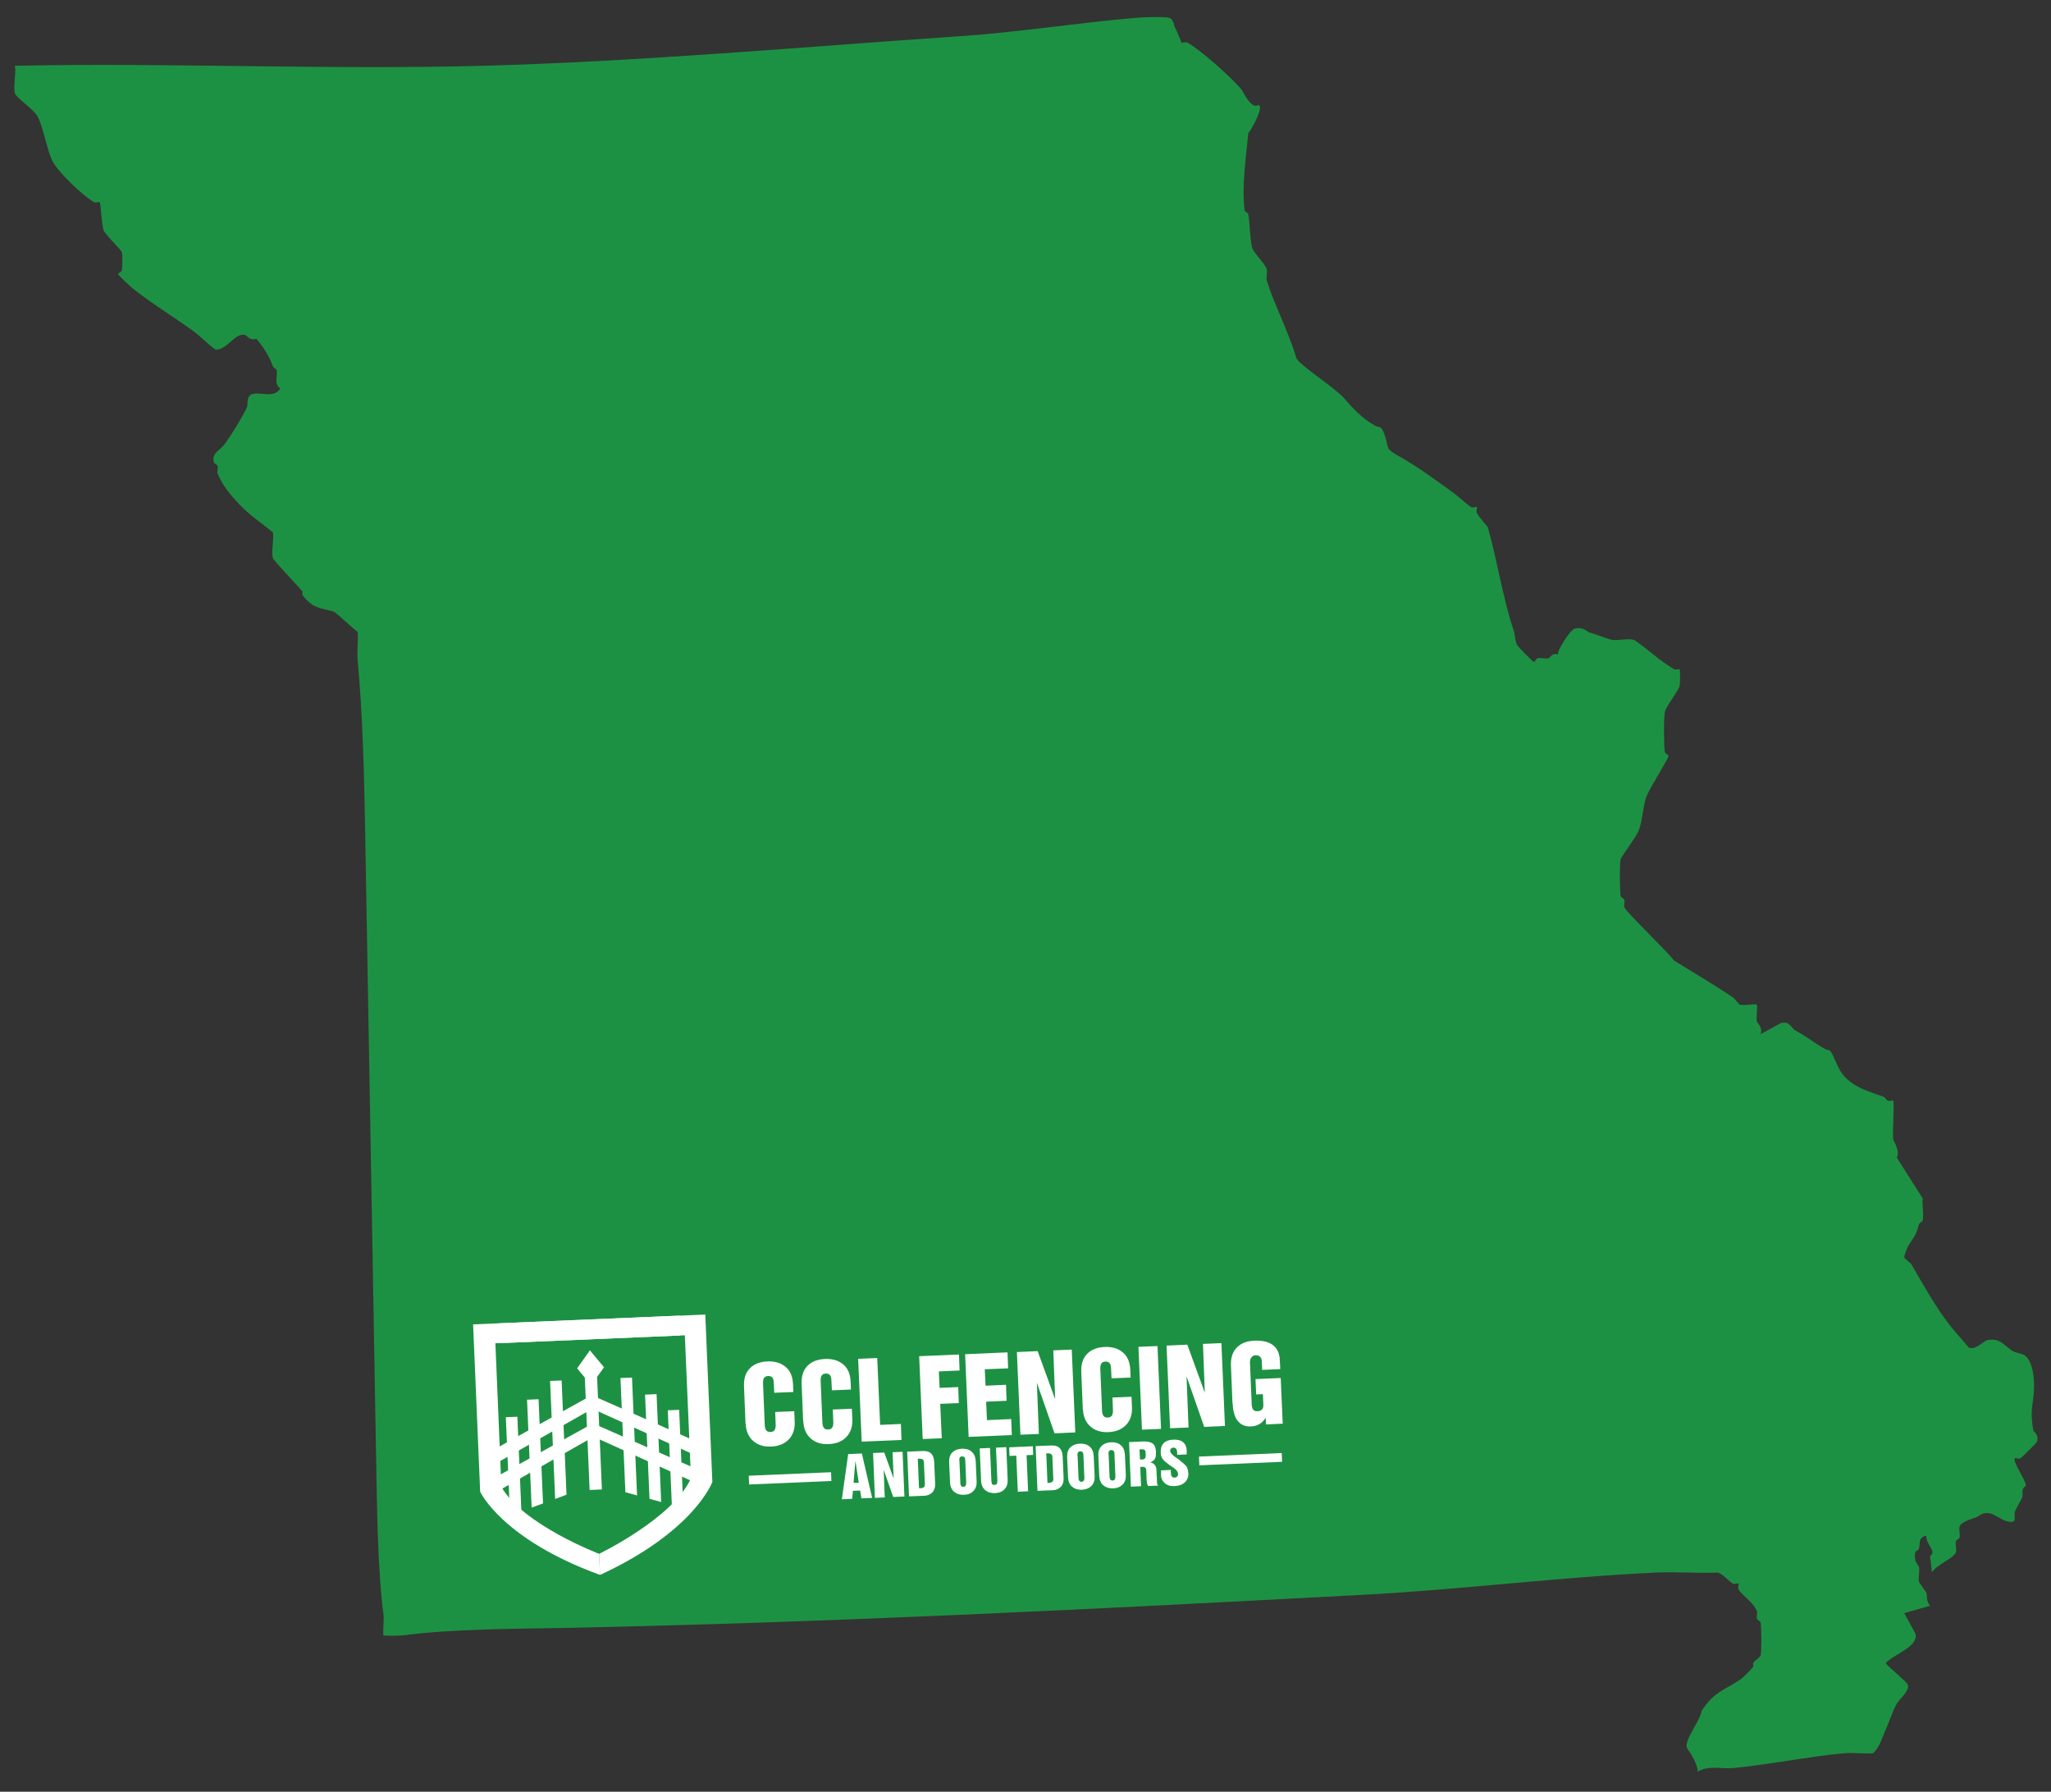 <?xml version="1.0" encoding="UTF-8"?>
<svg id="Layer_1" data-name="Layer 1" xmlns="http://www.w3.org/2000/svg" viewBox="0 0 133.48 116.59">
  <rect x="0" y="0" width="133.48" height="116.59" fill="#333333" stroke="none"/>
  <defs>
    <style>
      .cls-1 {
        fill: #fff;
      }

      .cls-2 {
        fill: #1d9143;
      }
    </style>
  </defs>
  <path class="cls-2" d="M76.93,2.78s.25-.06.36,0c.83.46,2.76,2.18,3.47,3,.17.19.38.82.84,1.08.11.06.31-.04.36,0,.22.22-.47,1.52-.72,1.8-.14,1.53-.44,3.4-.24,5.03.01.09.22.15.24.24.11.65.1,1.53.24,2.16.08.35.86,1.06.96,1.44.06.21-.06.53,0,.72.51,1.64,1.38,3.22,1.92,5.03.13.44,2.48,1.91,3.12,2.64.58.67,1.18,1.32,2.04,1.8.25.14.34-.12.6.6.28.77-.03.84.84,1.32,1.27.7,2.46,1.59,3.59,2.4.35.25.95.82,1.2.96.11.06.31-.04.36,0,.04.04-.05.23,0,.36.12.29.7.89.72.96.63,2.22.95,4.52,1.68,6.71.09.25.08.69.24.96.08.13,1,1.08,1.08,1.08s.15-.22.24-.24c.23-.04.53.06.72,0,.12-.04.21-.37.6-.24-.03-.32.82-1.61,1.08-1.68.56-.15.77.18.96.24.42.12,1.24.44,1.44.48.42.08,1.07-.1,1.44,0,.22.06,1.58,1.22,1.92,1.44.21.14.53.38.72.48.11.06.31-.04.36,0,.04.04.04.91,0,1.08-.07.33-.89,1.34-.96,1.68-.08.39-.07,2.21,0,2.64.02.09.24.16.24.24,0,.16-1.28,2.19-1.44,2.64-.23.62-.25,1.54-.48,2.16-.17.47-1.15,1.73-1.2,1.92-.07.27-.06,2.06,0,2.4.02.09.21.14.24.24.05.14-.04.33,0,.48.09.3,2.84,2.92,3.23,3.47,1.22.76,2.63,1.58,3.83,2.4.16.11.37.45.48.48.26.07,1-.08,1.08,0,.06.06-.04.81,0,1.08.01.09.43.42.24.84l1.32-.72c.58-.17.66.31.96.48.72.39,1.29.85,1.92,1.2.31.17.26-.14.6.6.31.66.43,1.08,1.08,1.56s1.39.68,2.16.96c.09.03.14.2.24.24.13.05.32-.04.36,0,.09.09-.06,2.06,0,2.52.01.11.46.71.24,1.2l1.68,2.64c-.05.45.08,1.01,0,1.44-.02.09-.21.14-.24.24-.24.86-.31.76-.72,1.44-.05.08-.26.64-.24.72.04.12.38.31.48.48.78,1.34,1.52,2.67,2.4,3.83.38.5.91,1.06,1.32,1.56.44.19.94-.42,1.2-.48.84-.19,1.13.39,1.68.72.11.07.61.17.72.24.68.44.71,2,.6,2.76s-.17,1.2,0,2.16c.01.07.38.24.24.72-.02.07-.96,1.01-1.08,1.08s-.31-.04-.36,0c-.19.19.73,1.44.72,1.8-.36.2-.17.5-.24.72-.06.19-.43.79-.48.96-.1.37.23.83-.6.6-.16-.04-.82-.45-.96-.48-.57-.13-.71.15-.96.24-.3.11-1,.32-1.08.6-.06.2.05.51,0,.72-.02.09-.22.15-.24.24-.05.21.06.52,0,.72-.1.37-1.32.84-1.56,1.32l-.12-1.08c.47-.3-.3-.76-.24-1.32-.57.11-.39.56-.48.84-.03.1-.22.15-.24.24-.14.6.22.84.24.96.05.29-.06.68,0,.96.02.09.42.58.48.72.07.17-.04.55.24.84l-1.68.48.72,1.32c.25.86-1.39,1.34-1.92,1.92,0,.15,1.37,1.2,1.44,1.44.1.38-.56.92-.72,1.2-.28.49-.49,1.18-.72,1.68-.25.54-.39,1.17-.84,1.56-.63.04-1.3-.06-1.92,0-2.32.22-4.87.74-7.19.96-.77.07-1.62-.2-2.28.24-.05-.52-.4-1.1-.72-1.56-.16-.55.86-1.72.96-2.4.85-1.28,1.41-1.3,2.52-2.04.19-.13.7-.64.84-.84.04-.05-.04-.18,0-.24.11-.16.45-.37.48-.48.07-.25.06-1.84,0-2.16-.02-.09-.21-.14-.24-.24-.04-.16.05-.35,0-.48-.26-.65-.95-.99-1.2-1.44-.06-.11.04-.31,0-.36s-.25.06-.36,0c-.28-.16-.6-.58-.96-.72-1.35.05-2.72-.06-4.07,0-6.2.29-12.72,1.11-18.93,1.44-17.3.92-34.42,1.8-52,2.16-3.2.06-7.39.06-10.54.48-.23.03-1.27.05-1.32,0-.06-.06.04-1.02,0-1.32-.39-3.01-.42-7.02-.48-10.06-.25-13.84-.47-27.37-.72-41.21-.06-3.34-.16-7.46-.48-10.78-.06-.62.04-1.29,0-1.92-.28-.19-1.42-1.28-1.56-1.32-1-.29-1.3-.17-2.04-1.08-.04-.05.04-.19,0-.24-.29-.35-1.88-2.01-1.92-2.16-.12-.42.08-1.19,0-1.68-.36-.27-.72-.58-1.08-.84-.85-.63-2.12-1.92-2.52-3-.05-.14.05-.33,0-.48-.03-.1-.21-.14-.24-.24-.18-.6.44-.8.72-1.2.41-.58,1.12-1.7,1.44-2.4.06-.14-.07-.72.36-.84.55-.15,1.39.3,1.8-.36-.44-.3-.15-.81-.24-1.2-.02-.09-.2-.14-.24-.24-.24-.67-.61-1.25-1.08-1.8-.41.16-.6-.2-.72-.24-.64-.19-1.16.95-1.92.96-.49-.34-.99-.87-1.44-1.2-1.28-.94-2.85-1.88-4.07-2.88-.15-.13-.84-.78-.84-.84,0-.08.22-.15.24-.24.04-.23.05-1.01,0-1.2-.03-.11-1.13-1.19-1.2-1.44-.12-.42-.17-1.73-.24-1.8-.04-.04-.25.06-.36,0-.72-.4-2.43-2.02-2.76-2.76-.35-.8-.57-2.22-.96-2.88-.22-.38-1.37-1.19-1.44-1.44-.12-.45.09-1.28,0-1.8,10.17-.21,20.38.28,30.55,0s20.78-1.23,30.91-1.92c3.98-.27,7.71-.88,11.5-1.2.45-.04,1.82-.09,2.16,0,.29.08.31.51.36.6.19.33.44,1.04.48,1.08Z"/>
  <g>
    <g>
      <g>
        <path class="cls-1" d="M48.52,92.66l-.1-2.45c-.02-.51.11-.91.4-1.19.27-.27.65-.41,1.13-.43s.87.1,1.17.35c.31.25.47.63.49,1.14l.02.5-1.24.05-.03-.61c0-.13-.02-.23-.05-.31-.06-.12-.17-.18-.32-.17-.15,0-.25.07-.3.19-.03.1-.04.2-.03.32l.11,2.66c0,.16.04.29.1.37.06.07.15.11.28.1.15,0,.25-.07.3-.2.03-.1.04-.2.03-.31l-.03-.79,1.24-.05.03.68c.02.48-.11.86-.38,1.15-.28.29-.66.45-1.15.47s-.88-.1-1.18-.37-.46-.64-.48-1.12h0Z"/>
        <path class="cls-1" d="M52.27,92.5l-.1-2.45c-.02-.51.11-.91.4-1.19.27-.27.65-.41,1.13-.43s.87.1,1.17.35c.31.25.47.63.49,1.14l.02.5-1.24.05-.03-.61c0-.13-.02-.23-.05-.31-.06-.12-.17-.18-.32-.17-.15,0-.25.07-.3.19-.03.1-.04.2-.03.32l.11,2.66c0,.16.04.29.1.37.06.07.15.11.28.1.15,0,.25-.07.3-.2.03-.1.04-.2.03-.31l-.03-.79,1.24-.05.03.68c.02.48-.11.86-.38,1.15-.28.29-.66.45-1.15.47s-.88-.1-1.18-.37c-.3-.27-.46-.64-.48-1.12h0Z"/>
        <path class="cls-1" d="M56.08,93.81l-.23-5.39,1.24-.05.19,4.35,1.35-.06.04,1.04-2.59.11Z"/>
      </g>
      <g>
        <path class="cls-1" d="M60.05,93.64l-.23-5.39,2.59-.11.04,1.04-1.35.06.05,1.07,1.21-.05.04,1.04-1.21.05.1,2.24s-1.24.05-1.24.05Z"/>
        <path class="cls-1" d="M63.04,93.51l-.23-5.39,2.76-.12.04,1.04-1.52.06.05,1.07,1.33-.06.04,1.04-1.33.06.05,1.2,1.58-.07.04,1.04-2.82.12h0Z"/>
        <path class="cls-1" d="M66.41,93.37l-.23-5.39,1.35-.06,1.14,3.13-.12-3.18,1.2-.05.23,5.39-1.35.06-1.15-3.29.13,3.33-1.2.05h0Z"/>
        <path class="cls-1" d="M70.47,91.72l-.1-2.45c-.02-.51.11-.91.4-1.19.27-.27.65-.41,1.13-.43s.87.1,1.17.35.47.63.49,1.14l.02.5-1.24.05-.03-.61c0-.13-.02-.23-.05-.31-.06-.12-.17-.18-.32-.17-.15,0-.25.07-.3.19-.03.1-.04.2-.03.32l.11,2.66c0,.16.04.29.1.37.06.07.15.11.28.1.15,0,.25-.07.3-.2.03-.1.04-.2.03-.31l-.03-.79,1.24-.05.03.68c.02.48-.11.86-.38,1.15-.28.29-.66.45-1.15.47s-.88-.1-1.18-.37c-.3-.27-.46-.64-.48-1.12h0Z"/>
        <path class="cls-1" d="M74.32,93.03l-.23-5.39,1.24-.05.23,5.39-1.24.05h0Z"/>
        <path class="cls-1" d="M76.15,92.95l-.23-5.39,1.35-.06,1.14,3.13-.12-3.18,1.2-.05.23,5.39-1.35.06-1.15-3.29.13,3.33-1.2.05h0Z"/>
        <path class="cls-1" d="M80.21,91.31l-.1-2.45c-.02-.51.11-.91.4-1.19.27-.27.65-.41,1.13-.43s.85.06,1.12.23c.33.21.51.55.53,1.02l.03.6-1.18.05-.02-.54c-.01-.28-.15-.42-.41-.41-.13,0-.23.07-.31.2-.04.1-.06.21-.05.31l.11,2.66c0,.16.04.29.1.37.06.07.15.11.28.1.26-.01.39-.15.38-.42l-.03-.69-.44.02-.04-1,1.64-.07.13,2.97-1.09.05-.02-.44c-.21.36-.53.55-.95.57s-.71-.13-.92-.43c-.17-.25-.26-.61-.28-1.08h0Z"/>
      </g>
      <g>
        <path class="cls-1" d="M54.79,97.55l.41-2.93.89-.04.67,2.89-.7.03-.08-.51-.47.02-.05.52-.67.03h0ZM55.55,96.49h.34s-.22-1.43-.22-1.43l-.12,1.43h0Z"/>
        <path class="cls-1" d="M56.94,97.46l-.12-2.91.73-.03.61,1.69-.07-1.71.65-.03.12,2.91-.73.03-.62-1.77.07,1.8-.65.03h0Z"/>
        <path class="cls-1" d="M59.16,97.37l-.12-2.91,1-.04c.27-.01.47.05.59.2.11.12.16.31.17.55l.06,1.38c.01.24-.06.44-.2.58-.13.12-.29.19-.49.2l-1,.04h0ZM59.73,94.92l.08,1.92h.11c.19-.01.28-.1.27-.26l-.06-1.42c0-.17-.1-.24-.29-.24h-.11Z"/>
      </g>
      <g>
        <path class="cls-1" d="M61.83,96.46l-.06-1.32c-.01-.27.06-.49.22-.64.15-.14.35-.22.61-.23s.47.05.63.19c.17.14.25.34.27.62l.06,1.32c.01.26-.06.47-.21.62-.15.16-.36.24-.62.25s-.47-.06-.64-.2c-.16-.14-.25-.35-.26-.6h0ZM62.44,95.05l.06,1.44c0,.09.02.15.05.2.03.04.08.06.15.06.08,0,.13-.04.16-.11.01-.05.02-.11.02-.17l-.06-1.44c0-.07-.01-.13-.03-.17-.03-.06-.09-.09-.18-.09-.08,0-.14.04-.16.1-.02.05-.02.11-.02.17Z"/>
        <path class="cls-1" d="M63.85,96.37l-.09-2.12.67-.03.09,2.12c0,.1.02.18.04.22.02.05.08.07.17.06.06,0,.11-.02.14-.06s.04-.12.04-.24l-.09-2.12.67-.03.09,2.12c.01.26-.06.47-.21.62-.15.16-.36.24-.62.25s-.47-.06-.64-.2c-.16-.14-.25-.35-.26-.6h0Z"/>
        <path class="cls-1" d="M65.7,94.74l-.02-.56,1.54-.07.02.56-.43.02.1,2.35-.67.03-.1-2.35-.43.02h0Z"/>
        <path class="cls-1" d="M67.52,97.01l-.12-2.91,1-.04c.27-.01.47.05.59.2.11.12.16.31.17.55l.06,1.38c.01.24-.06.44-.2.58-.13.12-.29.19-.49.2l-1,.04h0ZM68.09,94.57l.08,1.92h.11c.19-.01.28-.1.27-.26l-.06-1.42c0-.17-.1-.24-.29-.24h-.11Z"/>
        <path class="cls-1" d="M69.51,96.13l-.06-1.32c-.01-.27.06-.49.22-.64.15-.14.35-.22.61-.23s.47.05.63.19c.17.14.25.34.27.62l.06,1.32c.01.26-.06.47-.21.62s-.36.24-.62.25-.47-.06-.64-.2c-.16-.14-.25-.35-.26-.6h0ZM70.13,94.72l.06,1.44c0,.09.02.15.05.2.03.04.08.06.15.06.08,0,.13-.04.16-.11.02-.05.02-.11.02-.17l-.06-1.44c0-.07-.01-.13-.03-.17-.03-.06-.09-.09-.18-.09-.08,0-.14.04-.16.1-.02.05-.02.11-.02.17Z"/>
        <path class="cls-1" d="M71.54,96.04l-.06-1.32c-.01-.27.06-.49.22-.64.15-.14.35-.22.61-.23s.47.05.63.19c.17.14.25.34.27.62l.06,1.32c.01.26-.06.47-.21.62-.15.16-.36.24-.62.25s-.47-.06-.64-.2c-.16-.14-.25-.35-.26-.6h0ZM72.15,94.64l.06,1.44c0,.09.02.15.05.2.03.04.08.06.15.06.08,0,.13-.04.16-.11.01-.05.02-.11.02-.17l-.06-1.44c0-.07-.01-.13-.03-.17-.03-.06-.09-.09-.18-.09-.08,0-.14.04-.16.1-.02.05-.02.11-.02.17Z"/>
        <path class="cls-1" d="M73.6,96.75l-.12-2.91.88-.04c.3-.01.52.03.65.13.14.1.21.28.22.54,0,.19,0,.33-.05.42-.05.12-.16.21-.33.27.12.02.22.07.29.15.07.08.11.18.12.3l.04.88c0,.07.03.13.08.18l-.66.03s-.05-.08-.07-.17c-.01-.08-.02-.15-.03-.22,0-.07,0-.12,0-.16l-.02-.47c0-.08-.03-.14-.07-.18-.04-.04-.11-.06-.2-.05h-.12s.05,1.26.05,1.26l-.67.03h0ZM74.16,94.31l.03.66h.16c.1-.01.16-.05.19-.11l.02-.09v-.16c0-.11-.01-.19-.04-.23-.04-.05-.11-.08-.23-.07h-.13s0,0,0,0Z"/>
        <path class="cls-1" d="M75.55,95.68l.65-.03v.21c.01.1.03.17.06.21.04.06.1.09.19.08.07,0,.12-.03.16-.07.04-.05.06-.1.06-.16,0-.13-.09-.26-.26-.39l-.3-.2c-.22-.17-.35-.27-.38-.31-.05-.06-.1-.13-.14-.22-.03-.08-.05-.17-.05-.27-.01-.27.05-.48.19-.62.14-.14.35-.22.63-.23s.49.04.64.17.22.3.23.53v.26s-.62.03-.62.03v-.16c-.01-.09-.02-.16-.05-.21-.04-.07-.1-.1-.18-.1-.07,0-.13.02-.17.06s-.06.09-.05.17c0,.09.09.2.27.34l.31.22c.27.22.43.37.47.42.08.13.12.29.13.5,0,.18-.05.34-.17.49-.16.18-.39.28-.71.3s-.53-.06-.69-.22c-.13-.13-.2-.28-.21-.47v-.31s-.01,0-.01,0Z"/>
      </g>
      <rect class="cls-1" x="48.75" y="95.91" width="5.36" height=".57" transform="translate(-4.06 2.28) rotate(-2.44)"/>
      <rect class="cls-1" x="78.05" y="94.66" width="5.39" height=".57" transform="translate(-3.98 3.53) rotate(-2.44)"/>
    </g>
    <g>
      <g>
        <polygon class="cls-1" points="35.34 97.83 34.6 98.1 34.3 91.08 35.05 91.05 35.34 97.83"/>
        <polygon class="cls-1" points="36.87 97.26 36.13 97.54 35.8 89.86 36.55 89.83 36.87 97.26"/>
        <polygon class="cls-1" points="33.96 98.97 33.22 99.24 32.92 92.22 33.67 92.19 33.96 98.97"/>
        <g>
          <polygon class="cls-1" points="42.27 97.53 43.03 97.74 42.73 90.72 41.98 90.75 42.27 97.53"/>
          <polygon class="cls-1" points="40.7 97.1 41.46 97.31 41.13 89.64 40.38 89.67 40.7 97.1"/>
          <polygon class="cls-1" points="43.75 98.55 44.5 98.76 44.2 91.74 43.46 91.77 43.75 98.55"/>
        </g>
        <g>
          <rect class="cls-1" x="38.22" y="89.58" width=".8" height="7.36" transform="translate(-3.94 1.73) rotate(-2.44)"/>
          <polyline class="cls-1" points="38.39 87.87 37.56 89.04 38.06 89.64 38.81 89.61"/>
          <polyline class="cls-1" points="38.39 87.87 39.31 88.97 38.86 89.6 38.12 89.64"/>
        </g>
        <polygon class="cls-1" points="32.39 94.19 38.51 90.79 44.98 93.65 45.02 94.59 38.55 91.67 32.43 95.14 32.39 94.19"/>
        <polygon class="cls-1" points="32.46 96.01 38.59 92.62 45.06 95.47 45.1 96.41 38.63 93.49 32.5 96.97 32.46 96.01"/>
      </g>
      <g>
        <path class="cls-1" d="M32.62,96.73c1.37,2.47,6.37,4.38,6.37,4.38l.06,1.36h-.03c-6.36-2.32-7.77-5.4-7.77-5.4l-.46-10.89,13.43-.57.06,1.29-12.04.51.39,9.32h0Z"/>
        <path class="cls-1" d="M44.96,96.21c-1.16,2.58-5.97,4.9-5.97,4.9l.06,1.36h.03c6.14-2.85,7.28-6.04,7.28-6.04l-.46-10.89-13.43.57.06,1.29,12.04-.51.4,9.32Z"/>
      </g>
    </g>
  </g>
</svg>